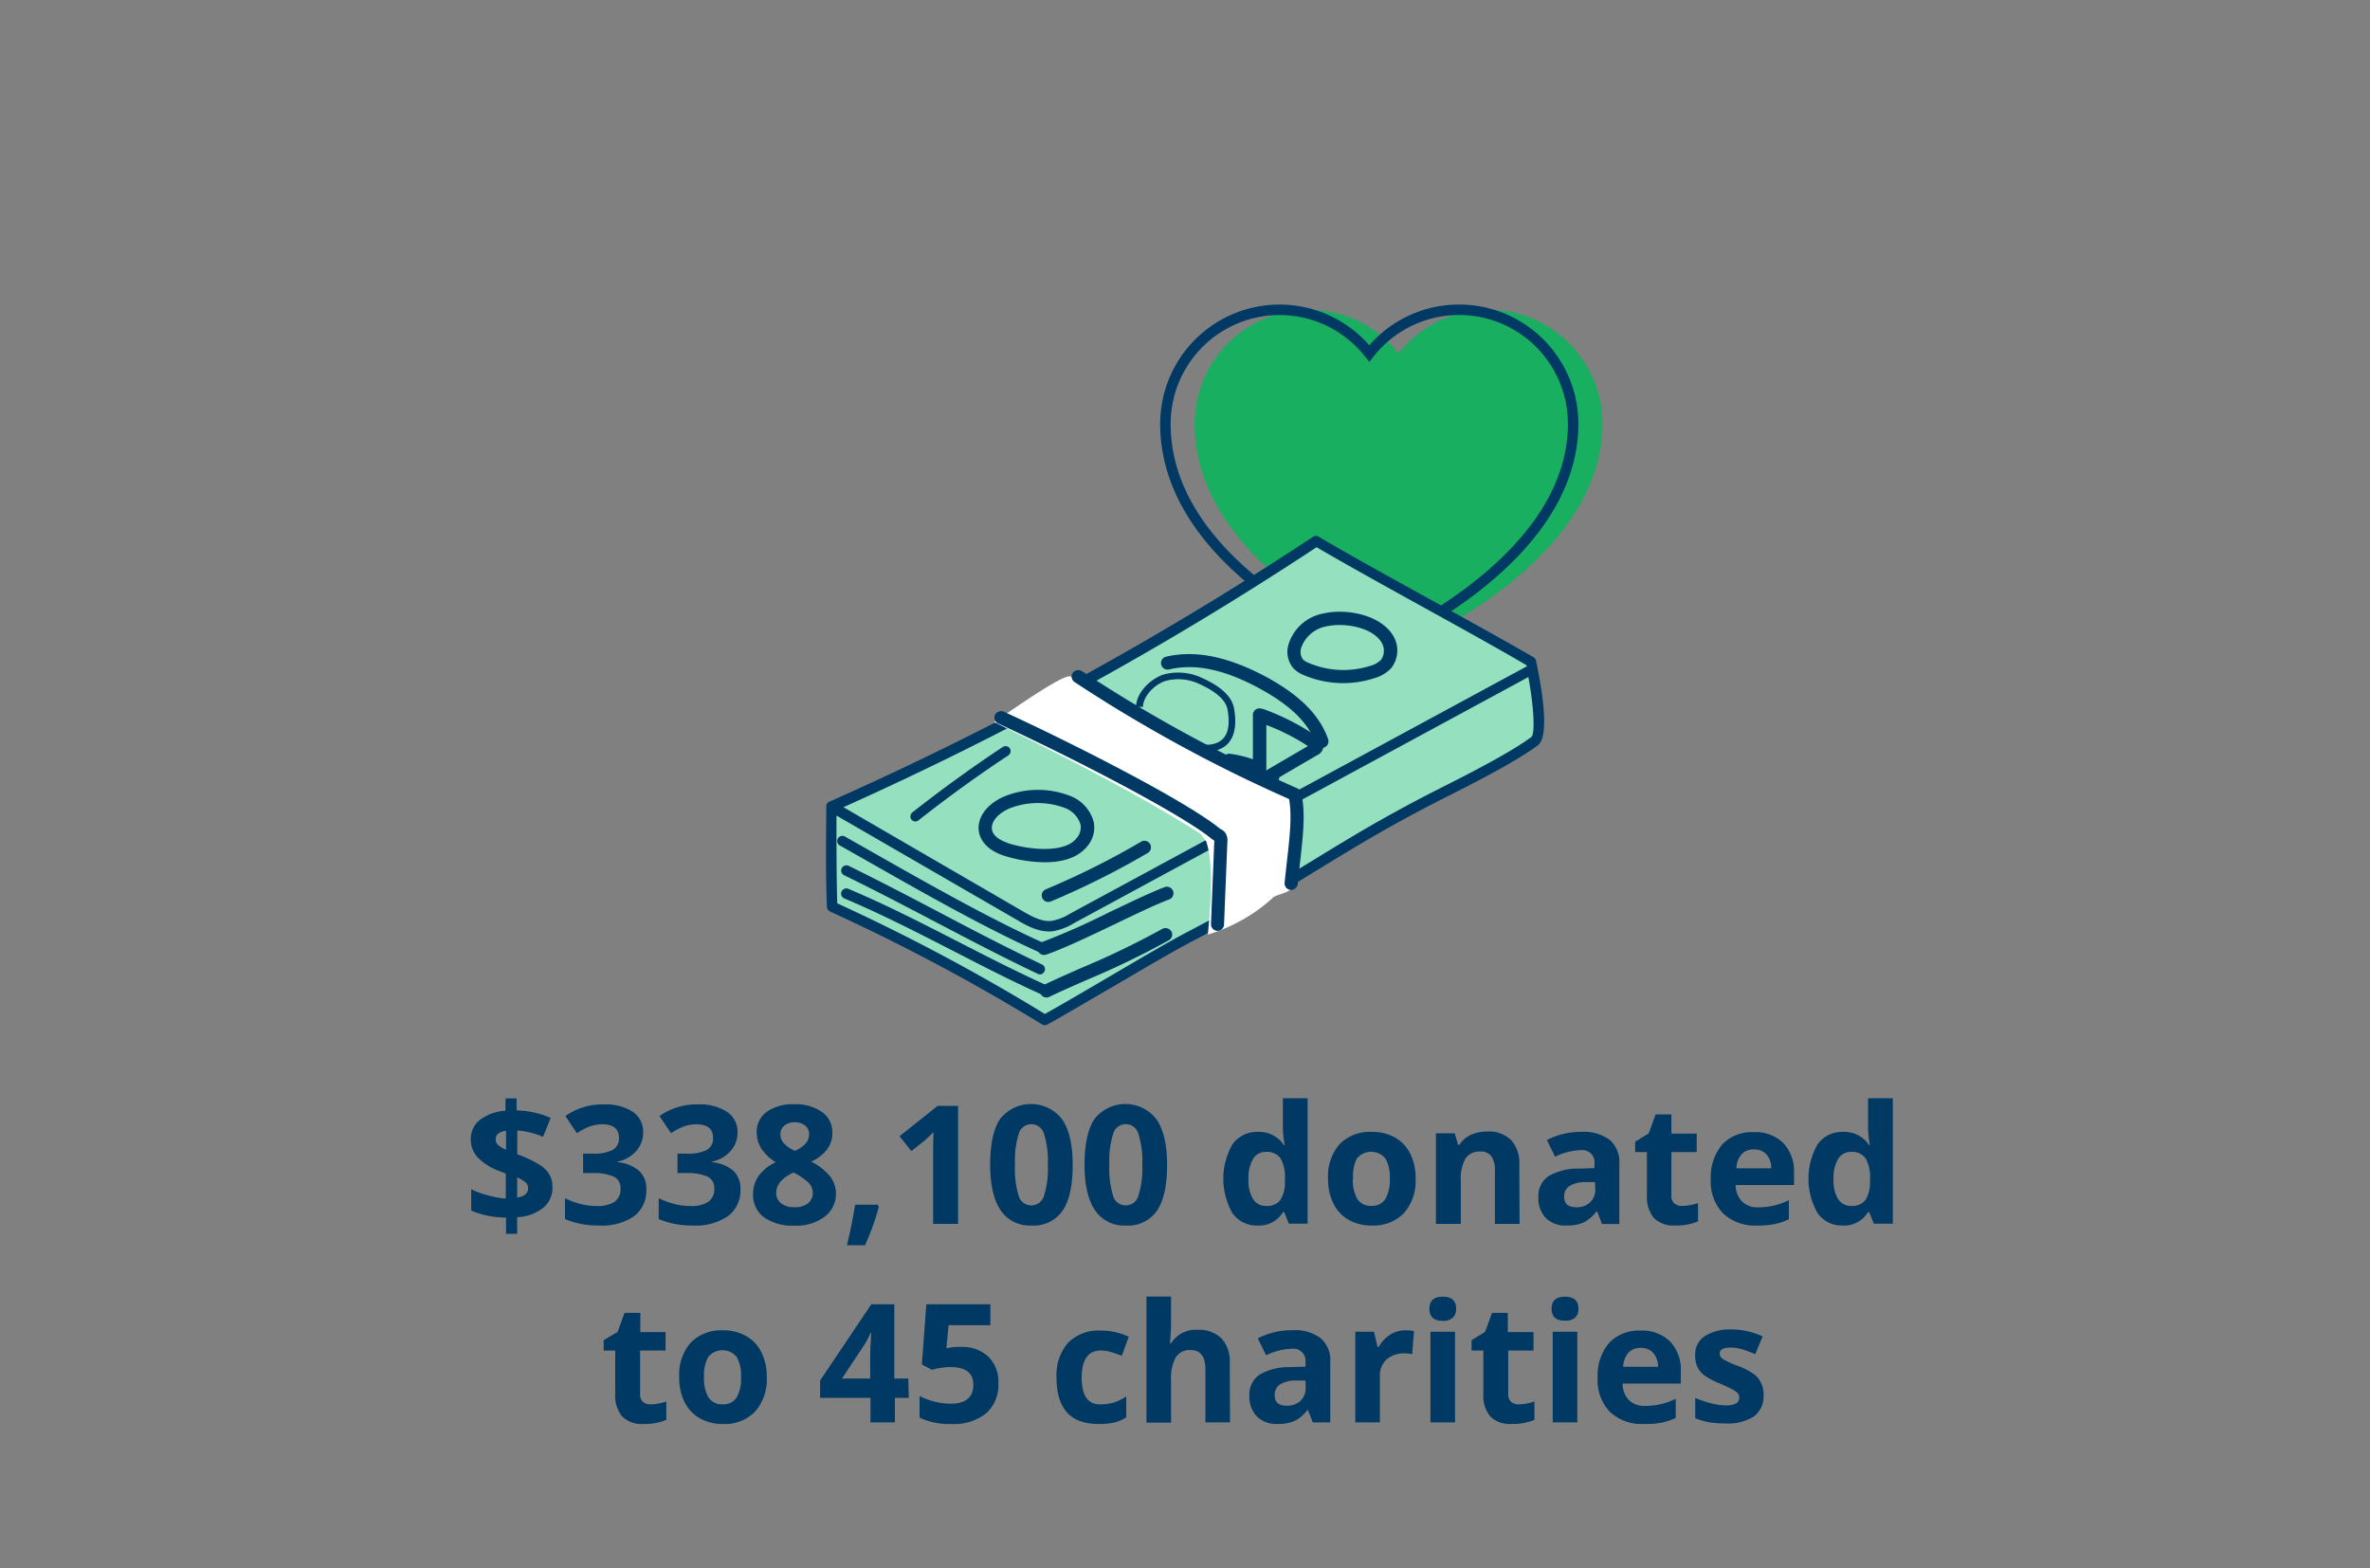 <svg id="Layer_1" data-name="Layer 1" xmlns="http://www.w3.org/2000/svg" viewBox="0 0 340 225"><rect x="0" y="0" width="340" height="225" fill="#808080" stroke="none"/><defs><style>.cls-1{fill:#18af60;}.cls-2{fill:none;stroke:#003963;stroke-miterlimit:10;stroke-width:1.5px;}.cls-3{fill:#003963;}.cls-4{fill:#95e1bf;}.cls-5{fill:#fff;}</style></defs><path class="cls-1" d="M213.52,44.44a16.33,16.33,0,0,0-12.88,6.27A16.37,16.37,0,0,0,171.39,60.8c0,21.16,29.25,32.45,29.25,32.45s29.25-11.92,29.25-32.45A16.36,16.36,0,0,0,213.52,44.44Z"/><path class="cls-2" d="M209.32,44.44a16.32,16.32,0,0,0-12.88,6.27A16.37,16.37,0,0,0,167.19,60.8c0,21.16,29.25,32.45,29.25,32.45s29.24-11.92,29.24-32.45A16.35,16.35,0,0,0,209.32,44.44Z"/><path class="cls-3" d="M79.25,170.28a3.66,3.66,0,0,1-1.33,3,6.54,6.54,0,0,1-3.73,1.34V177H72.6v-2.33a12.85,12.85,0,0,1-5-1v-3.06a12.35,12.35,0,0,0,2.43.88,13,13,0,0,0,2.53.46v-3.6l-.78-.3a8.47,8.47,0,0,1-3.24-2,3.76,3.76,0,0,1-1-2.62,3.45,3.45,0,0,1,1.31-2.77,6.68,6.68,0,0,1,3.67-1.31v-1.77h1.59v1.72A13,13,0,0,1,79,160.37l-1.09,2.71a12.39,12.39,0,0,0-3.7-.91v3.42a17.35,17.35,0,0,1,3.21,1.51,4.24,4.24,0,0,1,1.4,1.4A3.44,3.44,0,0,1,79.25,170.28Zm-8.14-6.85a1.1,1.1,0,0,0,.35.84,4.31,4.31,0,0,0,1.14.67v-2.72C71.6,162.37,71.11,162.77,71.11,163.43Zm4.65,7a1.06,1.06,0,0,0-.39-.83,5.4,5.4,0,0,0-1.18-.69v2.88C75.24,171.65,75.76,171.19,75.76,170.46Z"/><path class="cls-3" d="M92.27,162.43a4,4,0,0,1-1,2.7,5,5,0,0,1-2.7,1.53v.07A5.42,5.42,0,0,1,91.72,168a3.49,3.49,0,0,1,1,2.67A4.54,4.54,0,0,1,91,174.45a8.16,8.16,0,0,1-5.07,1.36,12.27,12.27,0,0,1-4.88-.92v-3a11,11,0,0,0,2.16.81,9.07,9.07,0,0,0,2.34.31,4.57,4.57,0,0,0,2.62-.6,2.23,2.23,0,0,0,.85-1.94,1.76,1.76,0,0,0-1-1.69,7.24,7.24,0,0,0-3.1-.49H83.65V165.5H85a6,6,0,0,0,2.88-.52,1.85,1.85,0,0,0,.91-1.76c0-1.28-.8-1.93-2.41-1.93a5.71,5.71,0,0,0-1.7.28,8.73,8.73,0,0,0-1.91,1l-1.66-2.46a9.15,9.15,0,0,1,5.53-1.67,7.15,7.15,0,0,1,4.15,1.06A3.43,3.43,0,0,1,92.27,162.43Z"/><path class="cls-3" d="M105.81,162.43a4,4,0,0,1-1,2.7,5,5,0,0,1-2.7,1.53v.07a5.42,5.42,0,0,1,3.11,1.24,3.49,3.49,0,0,1,1,2.67,4.54,4.54,0,0,1-1.77,3.81,8.15,8.15,0,0,1-5.06,1.36,12.29,12.29,0,0,1-4.89-.92v-3a11.25,11.25,0,0,0,2.16.81,9.07,9.07,0,0,0,2.34.31,4.55,4.55,0,0,0,2.62-.6,2.2,2.2,0,0,0,.85-1.94,1.76,1.76,0,0,0-1-1.69,7.21,7.21,0,0,0-3.1-.49H97.19V165.5H98.5a6,6,0,0,0,2.88-.52,1.85,1.85,0,0,0,.91-1.76c0-1.28-.8-1.93-2.41-1.93a5.64,5.64,0,0,0-1.69.28,8.57,8.57,0,0,0-1.92,1l-1.66-2.46a9.18,9.18,0,0,1,5.53-1.67,7.15,7.15,0,0,1,4.15,1.06A3.41,3.41,0,0,1,105.81,162.43Z"/><path class="cls-3" d="M114,158.42a6.39,6.39,0,0,1,3.92,1.11,3.52,3.52,0,0,1,1.49,3,3.87,3.87,0,0,1-.72,2.31,6,6,0,0,1-2.32,1.81,8.14,8.14,0,0,1,2.73,2.13,4.13,4.13,0,0,1-.81,5.78,6.76,6.76,0,0,1-4.29,1.27,7.16,7.16,0,0,1-4.37-1.18,3.94,3.94,0,0,1-1.59-3.35,4.45,4.45,0,0,1,.77-2.57,6.42,6.42,0,0,1,2.48-2,6.33,6.33,0,0,1-2.09-2,4.27,4.27,0,0,1-.64-2.28,3.5,3.5,0,0,1,1.51-3A6.45,6.45,0,0,1,114,158.42Zm-2.65,12.65a1.88,1.88,0,0,0,.7,1.55,2.91,2.91,0,0,0,1.9.56,3,3,0,0,0,2-.57,1.93,1.93,0,0,0,.66-1.52,2.09,2.09,0,0,0-.65-1.45,8.6,8.6,0,0,0-2.13-1.44C112.2,169,111.37,169.91,111.37,171.07ZM114,161a2.22,2.22,0,0,0-1.47.47,1.54,1.54,0,0,0-.57,1.26,1.91,1.91,0,0,0,.45,1.24,5,5,0,0,0,1.62,1.13,4.48,4.48,0,0,0,1.58-1.09,2,2,0,0,0,.46-1.28,1.55,1.55,0,0,0-.58-1.27A2.31,2.31,0,0,0,114,161Z"/><path class="cls-3" d="M126.09,173.09a35.55,35.55,0,0,1-2,5.55H121.5q.75-3.09,1.17-5.82h3.24Z"/><path class="cls-3" d="M137.45,175.58h-3.58v-9.8l0-1.61.05-1.76q-.89.89-1.23,1.17l-1.95,1.56L129.05,163l5.46-4.35h2.94Z"/><path class="cls-3" d="M153.89,167.11q0,4.44-1.45,6.57a5,5,0,0,1-4.48,2.13,5,5,0,0,1-4.42-2.2q-1.48-2.21-1.49-6.5,0-4.49,1.45-6.61a5.64,5.64,0,0,1,8.89.1Q153.89,162.82,153.89,167.11Zm-8.28,0a13.17,13.17,0,0,0,.54,4.47,1.85,1.85,0,0,0,1.81,1.34,1.89,1.89,0,0,0,1.81-1.36,12.88,12.88,0,0,0,.55-4.45,12.67,12.67,0,0,0-.56-4.48,1.88,1.88,0,0,0-3.61,0A13.27,13.27,0,0,0,145.61,167.11Z"/><path class="cls-3" d="M167.43,167.11q0,4.44-1.45,6.57a5,5,0,0,1-4.48,2.13,5,5,0,0,1-4.42-2.2q-1.49-2.21-1.49-6.5c0-3,.49-5.19,1.45-6.61a5.64,5.64,0,0,1,8.89.1Q167.43,162.82,167.43,167.11Zm-8.28,0a13.17,13.17,0,0,0,.54,4.47,1.85,1.85,0,0,0,1.81,1.34,1.88,1.88,0,0,0,1.81-1.36,12.83,12.83,0,0,0,.56-4.45,12.62,12.62,0,0,0-.57-4.48,1.87,1.87,0,0,0-3.6,0A13,13,0,0,0,159.15,167.11Z"/><path class="cls-3" d="M180.4,175.81a4.22,4.22,0,0,1-3.59-1.77,9.94,9.94,0,0,1,0-9.88,4.31,4.31,0,0,1,3.65-1.78,4.24,4.24,0,0,1,3.73,1.9h.12a14.15,14.15,0,0,1-.27-2.58v-4.15h3.55v18H184.9l-.68-1.68h-.15A4,4,0,0,1,180.4,175.81Zm1.24-2.81a2.4,2.4,0,0,0,2-.79,4.55,4.55,0,0,0,.69-2.68v-.38a5.29,5.29,0,0,0-.64-3,2.4,2.4,0,0,0-2.09-.9,2.08,2.08,0,0,0-1.84,1,5.41,5.41,0,0,0-.65,2.91,5.07,5.07,0,0,0,.66,2.87A2.16,2.16,0,0,0,181.64,173Z"/><path class="cls-3" d="M203.08,169.08a7,7,0,0,1-1.67,4.95,6.07,6.07,0,0,1-4.64,1.78,6.43,6.43,0,0,1-3.29-.82,5.39,5.39,0,0,1-2.19-2.34,7.89,7.89,0,0,1-.77-3.57,7,7,0,0,1,1.66-4.94,6.1,6.1,0,0,1,4.66-1.76,6.55,6.55,0,0,1,3.29.81,5.42,5.42,0,0,1,2.19,2.33A7.81,7.81,0,0,1,203.08,169.08Zm-9,0a5.47,5.47,0,0,0,.63,2.91,2.26,2.26,0,0,0,2.05,1,2.22,2.22,0,0,0,2-1,5.52,5.52,0,0,0,.62-2.91,5.37,5.37,0,0,0-.63-2.89,2.66,2.66,0,0,0-4.09,0A5.33,5.33,0,0,0,194.13,169.08Z"/><path class="cls-3" d="M218,175.58h-3.54V168a3.58,3.58,0,0,0-.5-2.1,1.8,1.8,0,0,0-1.58-.7,2.4,2.4,0,0,0-2.15,1,6.15,6.15,0,0,0-.66,3.28v6.1H206v-13h2.7l.47,1.65h.2a3.82,3.82,0,0,1,1.63-1.42,5.56,5.56,0,0,1,2.36-.48,4.52,4.52,0,0,1,3.43,1.23,4.89,4.89,0,0,1,1.17,3.52Z"/><path class="cls-3" d="M229.82,175.58l-.68-1.76H229a5.16,5.16,0,0,1-1.83,1.56,5.93,5.93,0,0,1-2.46.43,3.94,3.94,0,0,1-2.94-1.07,4.06,4.06,0,0,1-1.07-3,3.41,3.41,0,0,1,1.44-3,8.37,8.37,0,0,1,4.35-1.09l2.25-.07V167a1.76,1.76,0,0,0-2-2,9.15,9.15,0,0,0-3.65.94l-1.17-2.39a10.52,10.52,0,0,1,5-1.17,6.17,6.17,0,0,1,4,1.14,4.19,4.19,0,0,1,1.39,3.45v8.63Zm-1-6-1.37,0a4.34,4.34,0,0,0-2.29.56,1.74,1.74,0,0,0-.76,1.55c0,1,.57,1.5,1.72,1.5a2.71,2.71,0,0,0,2-.71,2.49,2.49,0,0,0,.74-1.88Z"/><path class="cls-3" d="M241.38,173a7.63,7.63,0,0,0,2.22-.41v2.63a8,8,0,0,1-3.24.59,4,4,0,0,1-3.09-1.07,4.71,4.71,0,0,1-1-3.22v-6.24h-1.69v-1.49l1.94-1.19,1-2.73h2.26v2.76h3.63v2.65h-3.63v6.24a1.39,1.39,0,0,0,.42,1.12A1.67,1.67,0,0,0,241.38,173Z"/><path class="cls-3" d="M252.08,175.81a6.67,6.67,0,0,1-4.88-1.73,6.51,6.51,0,0,1-1.77-4.88,7.22,7.22,0,0,1,1.63-5,5.83,5.83,0,0,1,4.5-1.78,5.69,5.69,0,0,1,4.28,1.57,5.9,5.9,0,0,1,1.53,4.32V170H249a3.37,3.37,0,0,0,.9,2.35,3.1,3.1,0,0,0,2.34.85,9.85,9.85,0,0,0,2.21-.24,11.51,11.51,0,0,0,2.18-.78v2.73a8.29,8.29,0,0,1-2,.69A12.58,12.58,0,0,1,252.08,175.81Zm-.49-10.91a2.21,2.21,0,0,0-1.76.71,3.25,3.25,0,0,0-.73,2h5a2.91,2.91,0,0,0-.68-2A2.28,2.28,0,0,0,251.59,164.9Z"/><path class="cls-3" d="M264.34,175.81a4.19,4.19,0,0,1-3.58-1.77,9.9,9.9,0,0,1,0-9.88,4.31,4.31,0,0,1,3.65-1.78,4.23,4.23,0,0,1,3.73,1.9h.12a14.15,14.15,0,0,1-.27-2.58v-4.15h3.55v18h-2.71l-.69-1.68H268A4,4,0,0,1,264.34,175.81Zm1.24-2.81a2.42,2.42,0,0,0,2-.79,4.62,4.62,0,0,0,.69-2.68v-.38a5.28,5.28,0,0,0-.65-3,2.37,2.37,0,0,0-2.09-.9,2.06,2.06,0,0,0-1.83,1,5.31,5.31,0,0,0-.66,2.91,5.07,5.07,0,0,0,.66,2.87A2.16,2.16,0,0,0,265.58,173Z"/><path class="cls-3" d="M93.37,201.47a7.74,7.74,0,0,0,2.22-.41v2.63a8,8,0,0,1-3.24.59,4,4,0,0,1-3.09-1.07,4.64,4.64,0,0,1-1-3.22v-6.24H86.6v-1.49l2-1.19,1-2.73h2.26v2.76h3.62v2.65H91.83V200a1.39,1.39,0,0,0,.42,1.12A1.66,1.66,0,0,0,93.37,201.47Z"/><path class="cls-3" d="M110,197.55a7,7,0,0,1-1.67,4.95,6,6,0,0,1-4.65,1.78,6.45,6.45,0,0,1-3.29-.82,5.39,5.39,0,0,1-2.19-2.34,7.89,7.89,0,0,1-.76-3.57,6.91,6.91,0,0,1,1.66-4.94,6.08,6.08,0,0,1,4.65-1.76,6.43,6.43,0,0,1,3.29.82,5.4,5.4,0,0,1,2.19,2.32A7.81,7.81,0,0,1,110,197.55Zm-9,0a5.47,5.47,0,0,0,.63,2.91,2.29,2.29,0,0,0,2.06,1,2.2,2.2,0,0,0,2-1,5.43,5.43,0,0,0,.62-2.91,5.31,5.31,0,0,0-.62-2.88,2.65,2.65,0,0,0-4.09,0A5.32,5.32,0,0,0,101,197.55Z"/><path class="cls-3" d="M130.38,200.54h-2v3.51h-3.5v-3.51h-7.23v-2.49L125,187.11h3.3v10.65h2Zm-5.54-2.78v-2.88c0-.47,0-1.17.06-2.08s.07-1.44.09-1.59h-.09a13.62,13.62,0,0,1-1,1.86l-3.11,4.69Z"/><path class="cls-3" d="M137.86,193.23a5.44,5.44,0,0,1,3.91,1.38,5,5,0,0,1,1.46,3.77,5.51,5.51,0,0,1-1.75,4.37,7.39,7.39,0,0,1-5,1.53,9.8,9.8,0,0,1-4.56-.91v-3.1a9.46,9.46,0,0,0,2.13.8,9.64,9.64,0,0,0,2.31.3c2.18,0,3.27-.89,3.27-2.69s-1.13-2.56-3.39-2.56a8.74,8.74,0,0,0-1.36.13,8.63,8.63,0,0,0-1.2.26l-1.43-.77.64-8.63h9.19v3h-6l-.31,3.32.4-.08A7.91,7.91,0,0,1,137.86,193.23Z"/><path class="cls-3" d="M157.57,204.28q-6,0-6-6.64a7.05,7.05,0,0,1,1.65-5,6.12,6.12,0,0,1,4.71-1.75,9.07,9.07,0,0,1,4,.88l-1,2.74a15.5,15.5,0,0,0-1.55-.55,5.14,5.14,0,0,0-1.44-.22q-2.76,0-2.76,3.92t2.76,3.8a6.35,6.35,0,0,0,1.89-.27,6.7,6.7,0,0,0,1.74-.86v3a5.79,5.79,0,0,1-1.73.75A9.73,9.73,0,0,1,157.57,204.28Z"/><path class="cls-3" d="M176.46,204.05h-3.53v-7.57c0-1.86-.69-2.8-2.09-2.8a2.38,2.38,0,0,0-2.14,1A6.16,6.16,0,0,0,168,198v6.09h-3.53V186H168v3.68c0,.28,0,1-.08,2l-.08,1h.18a4.11,4.11,0,0,1,3.76-1.9,4.58,4.58,0,0,1,3.46,1.23,4.86,4.86,0,0,1,1.18,3.52Z"/><path class="cls-3" d="M188.33,204.05l-.69-1.76h-.09a5.18,5.18,0,0,1-1.84,1.56,5.93,5.93,0,0,1-2.46.43,3.93,3.93,0,0,1-2.93-1.07,4.07,4.07,0,0,1-1.08-3,3.42,3.42,0,0,1,1.45-3,8.29,8.29,0,0,1,4.35-1.08l2.24-.07v-.57a1.76,1.76,0,0,0-2-2,9.11,9.11,0,0,0-3.65.94L180.45,192a10.52,10.52,0,0,1,5-1.17,6.12,6.12,0,0,1,4,1.14,4.17,4.17,0,0,1,1.39,3.45v8.63Zm-1.05-6-1.36,0a4.38,4.38,0,0,0-2.3.56,1.75,1.75,0,0,0-.75,1.55q0,1.5,1.71,1.5a2.73,2.73,0,0,0,2-.71,2.49,2.49,0,0,0,.73-1.88Z"/><path class="cls-3" d="M201.66,190.85a5.54,5.54,0,0,1,1.19.11l-.26,3.31a4,4,0,0,0-1.05-.11,3.79,3.79,0,0,0-2.63.86,3.15,3.15,0,0,0-.95,2.44v6.59h-3.53v-13h2.68l.52,2.18h.17a4.84,4.84,0,0,1,1.63-1.76A4,4,0,0,1,201.66,190.85Z"/><path class="cls-3" d="M205.06,187.75c0-1.15.64-1.73,1.92-1.73s1.92.58,1.92,1.73a1.69,1.69,0,0,1-.48,1.28,2,2,0,0,1-1.44.46Q205.06,189.49,205.06,187.75Zm3.68,16.3h-3.53v-13h3.53Z"/><path class="cls-3" d="M217.9,201.47a7.75,7.75,0,0,0,2.23-.41v2.63a8,8,0,0,1-3.25.59,4,4,0,0,1-3.08-1.07,4.64,4.64,0,0,1-1-3.22v-6.24h-1.69v-1.49l1.94-1.19,1-2.73h2.26v2.76H220v2.65h-3.63V200a1.36,1.36,0,0,0,.43,1.12A1.65,1.65,0,0,0,217.9,201.47Z"/><path class="cls-3" d="M222.59,187.75c0-1.15.65-1.73,1.93-1.73s1.92.58,1.92,1.73A1.69,1.69,0,0,1,226,189a2,2,0,0,1-1.44.46C223.24,189.49,222.59,188.91,222.59,187.75Zm3.69,16.3h-3.53v-13h3.53Z"/><path class="cls-3" d="M235.85,204.28a6.64,6.64,0,0,1-4.89-1.73,6.54,6.54,0,0,1-1.76-4.88,7.19,7.19,0,0,1,1.63-5,5.8,5.8,0,0,1,4.5-1.78,5.71,5.71,0,0,1,4.27,1.57,5.9,5.9,0,0,1,1.53,4.32v1.71h-8.35a3.37,3.37,0,0,0,.89,2.35,3.13,3.13,0,0,0,2.34.85,9.79,9.79,0,0,0,2.21-.24,10.64,10.64,0,0,0,2.18-.78v2.74a8.73,8.73,0,0,1-2,.68A11.82,11.82,0,0,1,235.85,204.28Zm-.5-10.91a2.25,2.25,0,0,0-1.76.71,3.25,3.25,0,0,0-.73,2h5a3,3,0,0,0-.69-2A2.32,2.32,0,0,0,235.35,193.37Z"/><path class="cls-3" d="M253,200.2a3.58,3.58,0,0,1-1.38,3,6.92,6.92,0,0,1-4.15,1,12.86,12.86,0,0,1-2.41-.19,9.82,9.82,0,0,1-1.86-.56v-2.92a11.78,11.78,0,0,0,2.22.77,8.89,8.89,0,0,0,2.17.32c1.28,0,1.92-.37,1.92-1.12a.91.91,0,0,0-.25-.67,3.65,3.65,0,0,0-.88-.59c-.42-.22-1-.48-1.67-.77a10.91,10.91,0,0,1-2.2-1.16,3.39,3.39,0,0,1-1-1.22,3.94,3.94,0,0,1-.32-1.7,3.08,3.08,0,0,1,1.33-2.67,6.54,6.54,0,0,1,3.8-1,10.74,10.74,0,0,1,4.55,1l-1.07,2.55a19,19,0,0,0-1.81-.68,5.68,5.68,0,0,0-1.73-.27c-1,0-1.56.28-1.56.85a1,1,0,0,0,.5.82,13.43,13.43,0,0,0,2.21,1,10,10,0,0,1,2.22,1.15,3.27,3.27,0,0,1,1,1.23A3.65,3.65,0,0,1,253,200.2Z"/><path class="cls-4" d="M119.3,115.71c0,4.22-.11,9.84.08,14.37a280.89,280.89,0,0,1,30.5,16.24c5.58-3.06,16.26-9.6,21-12.06,15.62-8.09,21-12.86,35.83-20.4,3.21-1.62,9.93-5,13.42-7.53,1.65-1.22-.55-11.39-.55-11.39-7.78-4.61-23-12.73-30.78-17.34a473.14,473.14,0,0,1-69.51,38.11l26.94,15.63c1.43.83,3,1.69,4.64,1.52a7.94,7.94,0,0,0,2.86-1.1l65.35-35.38"/><path class="cls-3" d="M149.88,147.07a.68.68,0,0,1-.39-.11,284.87,284.87,0,0,0-30.42-16.2.79.79,0,0,1-.44-.65c-.18-4.21-.13-9.33-.09-13.44v-1a.75.75,0,0,1,.18-.48,1.14,1.14,0,0,1,.11-.11A.56.56,0,0,1,119,115a474.7,474.7,0,0,0,69.38-38,.75.75,0,0,1,.8,0c3.88,2.3,9.72,5.53,15.37,8.65S216.07,92,220,94.29a.73.73,0,0,1,.35.49c.69,3.2,2.11,10.79.26,12.15-3.32,2.45-9.54,5.59-12.88,7.28l-.64.32c-7.54,3.82-12.54,6.88-17.84,10.12-5.05,3.09-10.28,6.29-18,10.27-2.62,1.36-7.1,4-11.44,6.54-3.47,2-7.06,4.15-9.56,5.52A.77.77,0,0,1,149.88,147.07Zm-29.77-17.48a282.3,282.3,0,0,1,29.79,15.87c2.46-1.37,5.85-3.36,9.14-5.29,4.36-2.56,8.86-5.21,11.51-6.58,7.66-4,12.86-7.14,17.89-10.22,5.32-3.26,10.35-6.33,17.95-10.18l.63-.32c3.3-1.67,9.45-4.77,12.67-7.14.56-.52.35-4.31-.43-8.6L154.1,132.42A8.62,8.62,0,0,1,151,133.6c-2,.2-3.76-.85-5.09-1.62L120,117C120,120.89,120,125.62,120.11,129.59ZM121,115.8l25.66,14.89c1.49.86,2.83,1.57,4.19,1.42a7.35,7.35,0,0,0,2.59-1l65.34-35.38a.78.78,0,0,1,.24-.09c0-.07,0-.14-.05-.22-3.87-2.28-9.57-5.43-15.09-8.48s-11.11-6.15-15-8.44A476.64,476.64,0,0,1,121,115.8Z"/><path class="cls-3" d="M149.76,136.85a.82.82,0,0,1-.3-.07c-8-3.57-17-8.68-24.92-13.19l-4.06-2.3a.74.74,0,0,1-.28-1,.75.75,0,0,1,1-.29l4.06,2.31c7.92,4.49,16.88,9.58,24.79,13.12a.75.75,0,0,1,.38,1A.76.76,0,0,1,149.76,136.85Z"/><path class="cls-3" d="M150.13,142.91a.7.7,0,0,1-.31-.07c-4.52-2-8.94-4.3-13.23-6.5-5.27-2.7-10.24-5.25-15.42-7.43a.75.75,0,1,1,.58-1.38c5.23,2.2,10.47,4.88,15.53,7.48,4.26,2.18,8.67,4.45,13.16,6.47a.75.75,0,0,1-.31,1.43Z"/><path class="cls-3" d="M149.21,139.79a.72.72,0,0,1-.32-.08c-4.95-2.34-9.73-4.85-14.79-7.5-4.18-2.19-8.5-4.46-13-6.65a.74.74,0,0,1-.35-1,.77.77,0,0,1,1-.35c4.48,2.2,8.81,4.47,13,6.67,5,2.64,9.81,5.14,14.73,7.48a.74.74,0,0,1,.36,1A.76.76,0,0,1,149.21,139.79Z"/><path class="cls-3" d="M149.76,137a.95.95,0,0,1-.3-1.84,104.21,104.21,0,0,0,9.67-4.29c3.05-1.45,5.92-2.83,7.94-3.6a.94.94,0,0,1,.67,1.76c-2,.75-4.79,2.1-7.79,3.54-3.64,1.74-7.4,3.54-9.88,4.38A1.12,1.12,0,0,1,149.76,137Z"/><path class="cls-3" d="M150.13,143.1a.92.92,0,0,1-.84-.53.94.94,0,0,1,.43-1.26c1.43-.7,3.35-1.54,5.38-2.44a119.52,119.52,0,0,0,11.64-5.61,1,1,0,0,1,1.29.33.94.94,0,0,1-.33,1.29,120,120,0,0,1-11.84,5.72c-2,.88-3.91,1.72-5.31,2.4A.92.92,0,0,1,150.13,143.1Z"/><path class="cls-3" d="M192.73,98a14.5,14.5,0,0,1-5.67-1.14,4.31,4.31,0,0,1-1.52-1,3.63,3.63,0,0,1-.7-3.37,6.44,6.44,0,0,1,5-4.48h0c3.19-.74,7.84.13,9.77,2.81a4.11,4.11,0,0,1,0,5,5.28,5.28,0,0,1-2.48,1.48A14.41,14.41,0,0,1,192.73,98Zm-2.51-8.13a4.71,4.71,0,0,0-3.56,3.1,1.87,1.87,0,0,0,.26,1.63,2.55,2.55,0,0,0,.87.52,12.67,12.67,0,0,0,8.75.41,3.45,3.45,0,0,0,1.61-.9,2.3,2.3,0,0,0-.1-2.68c-1.42-2-5.27-2.67-7.83-2.08Z"/><path class="cls-3" d="M149.86,123.7a19.89,19.89,0,0,1-6-1h0c-2.14-.75-3.4-2.13-3.47-3.8-.07-1.82,1.3-3.59,3.59-4.6a12.76,12.76,0,0,1,9.84,0,5.55,5.55,0,0,1,3.07,3.56,4.08,4.08,0,0,1-.9,3.53C154.58,123.16,152.21,123.7,149.86,123.7Zm-5.41-2.79c3,1,8.27,1.57,10-.67a2.32,2.32,0,0,0,.55-2A3.73,3.73,0,0,0,153,116a11.07,11.07,0,0,0-8.24,0c-1.54.69-2.51,1.79-2.47,2.81,0,.86.82,1.61,2.21,2.09Z"/><path class="cls-3" d="M173,107.84a8.36,8.36,0,0,1-3-.61l.39-.93c1.06.45,3.42,1,4.81-.1,1-.77,1.27-2.24.91-4.38-.23-1.32-1.58-2.57-3.92-3.63a7,7,0,0,0-5-.5c-1.51.49-3.17,2.1-3.22,3.72l-1,0c.07-2.1,2.08-4,3.91-4.63a8,8,0,0,1,5.68.53c2.69,1.22,4.21,2.7,4.49,4.38.43,2.52,0,4.32-1.27,5.33A4.4,4.4,0,0,1,173,107.84Z"/><path class="cls-3" d="M182.44,112.67a1.25,1.25,0,0,1-1-.57,1.22,1.22,0,0,1-.11-1.11l-.09.06a.94.94,0,0,1-.9.11,14.91,14.91,0,0,0-4.1-1.16.94.94,0,0,1-.81-1.06.93.93,0,0,1,1-.81,17,17,0,0,1,3.31.79l0-6.36a.94.94,0,0,1,1.3-.87l.13,0a34.82,34.82,0,0,1,8.08,4.18,1.56,1.56,0,0,1,.57.8,1.46,1.46,0,0,1-.87,1.67l-5.42,3.17a1.17,1.17,0,0,1-.71,1A1.09,1.09,0,0,1,182.44,112.67Zm-.77-8.7,0,6.26a.84.84,0,0,1-.07.35h0a.61.61,0,0,1,.16-.12l5.87-3.43A31.17,31.17,0,0,0,181.67,104Z"/><path class="cls-3" d="M131.33,117.85a.72.72,0,0,1-.58-.29.74.74,0,0,1,.12-1c4.19-3.3,8.57-6.47,13-9.41a.75.75,0,0,1,1,.21.74.74,0,0,1-.21,1c-4.41,2.92-8.76,6.06-12.91,9.34A.74.74,0,0,1,131.33,117.85Z"/><path class="cls-3" d="M150.4,129.39a.94.94,0,0,1-.37-1.81,113.89,113.89,0,0,0,13.67-6.83.94.94,0,0,1,1.29.33.94.94,0,0,1-.34,1.29,117.65,117.65,0,0,1-13.89,6.95A.92.92,0,0,1,150.4,129.39Z"/><path class="cls-3" d="M189.64,107.33a.94.94,0,0,1-.89-.63c-1-2.93-3.5-5.41-7.82-7.8-5.13-2.84-9.45-3.77-13.21-2.86a.94.94,0,1,1-.44-1.83c4.24-1,9,0,14.56,3,4.75,2.63,7.51,5.44,8.69,8.83a.94.94,0,0,1-.58,1.2A1.06,1.06,0,0,1,189.64,107.33Z"/><path class="cls-5" d="M142.6,103.57c10.19,5.07,19.7,9.79,29.33,15.85a1.34,1.34,0,0,1,.51.46c.14.29.54.64.64.94,1.06,3.34.6,9,.2,13.25a24.12,24.12,0,0,0,9.37-5.32c.48-.42,2.36-.7,2.58-1.29a16.25,16.25,0,0,0,.18-3.49c-.26-3.07.45-4.65.18-7.72a10.21,10.21,0,0,0-1.16-2.57,3.14,3.14,0,0,0-1.28-1c-6.42-3.37-14.39-6.19-20.73-9.74-1.57-.88-3.12-1.81-4.63-2.79-1.14-.75-3-3.06-4.35-3.13C152,97,144.71,102.21,142.6,103.57Z"/><path class="cls-3" d="M174.63,133.54h0a.94.94,0,0,1-.9-1l.47-11.87a.22.22,0,0,0,0-.09,1.94,1.94,0,0,1-.34-.21c-4.54-3.73-20.72-12-30.65-16.57a.93.93,0,0,1-.47-1.24,1,1,0,0,1,1.25-.47c9.64,4.42,26.19,12.81,31.06,16.82a1.7,1.7,0,0,1,.77.62,2,2,0,0,1,.26,1.22l-.48,11.87A.94.94,0,0,1,174.63,133.54Zm-.31-12.86h0Z"/><path class="cls-3" d="M185.23,127.67h-.09a.94.94,0,0,1-.85-1c.11-1.11.23-2.16.34-3.15.41-3.62.73-6.53.3-8.89a210.2,210.2,0,0,1-30.77-16.78.94.94,0,0,1-.27-1.31,1,1,0,0,1,1.31-.27,207.44,207.44,0,0,0,30.93,16.83,1,1,0,0,1,.54.65c.64,2.75.29,5.94-.17,10-.11,1-.22,2-.33,3.13A1,1,0,0,1,185.23,127.67Z"/></svg>
